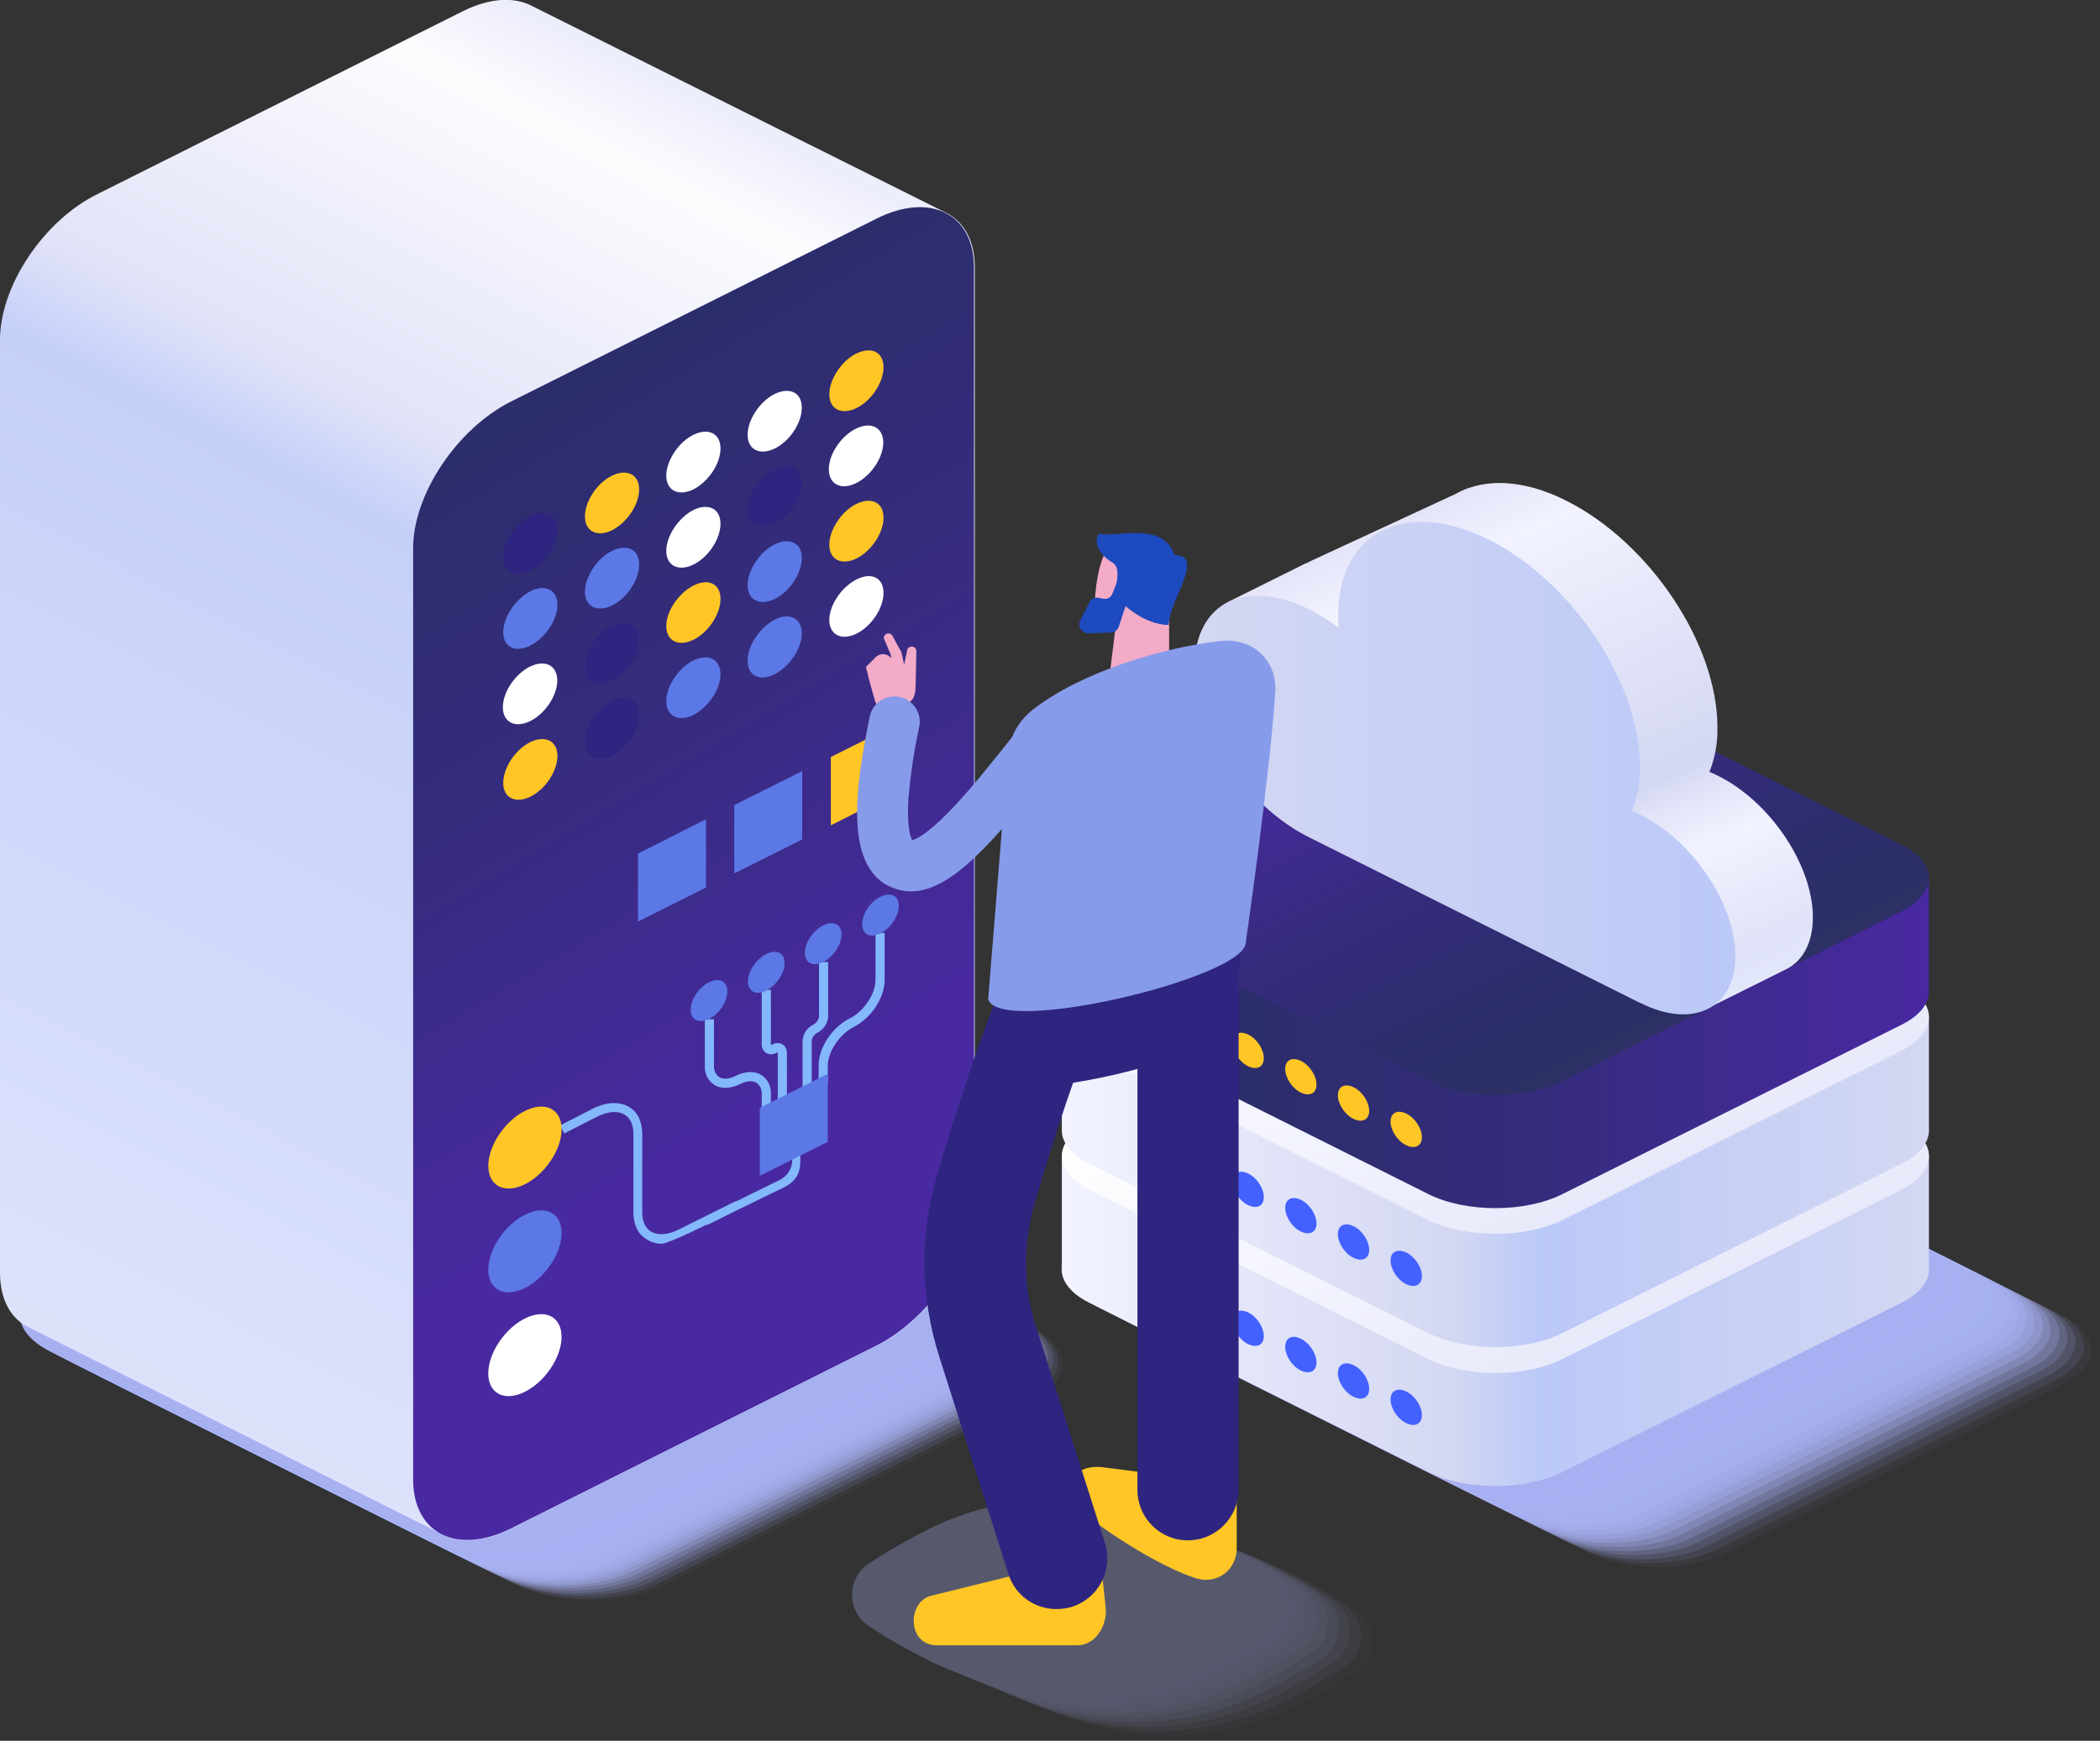 <?xml version="1.0" encoding="UTF-8"?>
<!-- Generator: Adobe Illustrator 24.0.0, SVG Export Plug-In . SVG Version: 6.00 Build 0)  -->
<svg xmlns="http://www.w3.org/2000/svg" xmlns:xlink="http://www.w3.org/1999/xlink" version="1.1" id="Layer_1" x="0px" y="0px" viewBox="0 0 550 456" xml:space="preserve">
<rect x="0" y="0" width="550" height="456" fill="#333333" stroke="none"/>
<path fill="none" d="M329.9,363.5l88.8,44.5c9.7,4.9,25.5,4.9,35.2,0l88.7-44.5c9.7-4.9,9.7-12.7,0-17.6l-88.7-44.3  c-9.7-4.9-25.5-4.9-35.2,0L329.9,346C320.2,350.8,320.2,358.7,329.9,363.5z"></path>
<g>
	<path opacity="5.000000e-02" fill="#A7B1F2" d="M327.8,362.5l88.7,44.4c9.7,4.9,25.5,4.9,35.2,0   l88.8-44.4c9.7-4.9,9.7-12.7,0-17.6l-88.8-44.4c-9.7-4.9-25.5-4.9-35.2,0l-88.8,44.4C318,349.8,318,357.6,327.8,362.5z"></path>
	<path opacity="0.1" fill="#A7B1F2" d="M325.7,361.4l88.8,44.4c9.7,4.9,25.5,4.9,35.2,0l88.8-44.4   c9.7-4.9,9.7-12.7,0-17.6l-88.8-44.4c-9.7-4.9-25.5-4.9-35.2,0l-88.8,44.4C316,348.7,316,356.6,325.7,361.4z"></path>
	<path opacity="0.14" fill="#A7B1F2" d="M323.5,360.4l88.8,44.4c9.7,4.9,25.5,4.9,35.2,0l88.8-44.4   c9.7-4.9,9.7-12.7,0-17.6l-88.8-44.4c-9.7-4.9-25.5-4.9-35.2,0l-88.8,44.4C313.8,347.6,313.8,355.5,323.5,360.4z"></path>
	<path opacity="0.19" fill="#A7B1F2" d="M321.4,359.3l88.8,44.4c9.7,4.9,25.5,4.9,35.2,0l88.8-44.4   c9.7-4.9,9.7-12.7,0-17.6l-88.8-44.4c-9.7-4.9-25.5-4.9-35.2,0l-88.8,44.4C311.7,346.6,311.7,354.4,321.4,359.3z"></path>
	<path opacity="0.24" fill="#A7B1F2" d="M319.3,358.3l88.8,44.4c9.7,4.9,25.5,4.9,35.2,0l88.8-44.4   c9.7-4.9,9.7-12.7,0-17.6l-88.8-44.4c-9.7-4.9-25.5-4.9-35.2,0l-88.8,44.4C309.6,345.5,309.6,353.4,319.3,358.3z"></path>
	<path opacity="0.29" fill="#A7B1F2" d="M317.2,357.2l88.7,44.4c9.7,4.9,25.5,4.9,35.2,0l88.7-44.4   c9.7-4.9,9.7-12.7,0-17.6l-88.7-44.4c-9.7-4.9-25.5-4.9-35.2,0l-88.8,44.4C307.5,344.4,307.5,352.3,317.2,357.2z"></path>
	<path opacity="0.33" fill="#A7B1F2" d="M315,356.1l88.8,44.4c9.7,4.9,25.5,4.9,35.2,0l88.8-44.4   c9.7-4.9,9.7-12.7,0-17.6L439,294.1c-9.7-4.9-25.5-4.9-35.2,0L315,338.5C305.3,343.4,305.3,351.3,315,356.1z"></path>
	<path opacity="0.38" fill="#A7B1F2" d="M312.9,355.1l88.8,44.4c9.7,4.9,25.5,4.9,35.2,0l88.7-44.4   c9.7-4.9,9.7-12.7,0-17.6l-88.8-44.4c-9.7-4.9-25.5-4.9-35.2,0l-88.8,44.4C303.2,342.3,303.2,350.2,312.9,355.1z"></path>
	<path opacity="0.43" fill="#A7B1F2" d="M310.8,354l88.8,44.4c9.7,4.9,25.5,4.9,35.2,0l88.7-44.4   c9.7-4.9,9.7-12.7,0-17.6L434.7,292c-9.7-4.9-25.5-4.9-35.2,0l-88.8,44.4C301.1,341.3,301.1,349.1,310.8,354z"></path>
	<path opacity="0.48" fill="#A7B1F2" d="M308.7,352.9l88.8,44.4c9.7,4.9,25.5,4.9,35.2,0l88.8-44.4   c9.7-4.9,9.7-12.7,0-17.6l-88.8-44.4c-9.7-4.9-25.5-4.9-35.2,0l-88.8,44.4C299,340.2,299,348.1,308.7,352.9z"></path>
	<path opacity="0.52" fill="#A7B1F2" d="M306.5,351.9l88.8,44.4c9.7,4.9,25.5,4.9,35.2,0l88.8-44.4   c9.7-4.9,9.7-12.8,0-17.6l-88.8-44.4c-9.7-4.9-25.5-4.9-35.2,0l-88.8,44.4C296.8,339.1,296.8,347,306.5,351.9z"></path>
	<path opacity="0.57" fill="#A7B1F2" d="M304.4,350.8l88.8,44.4c9.7,4.9,25.5,4.9,35.2,0l88.8-44.4   c9.7-4.9,9.7-12.7,0-17.6l-88.8-44.4c-9.7-4.9-25.5-4.9-35.2,0l-88.8,44.4C294.7,338.1,294.7,345.9,304.4,350.8z"></path>
	<path opacity="0.62" fill="#A7B1F2" d="M302.3,349.7l88.7,44.4c9.7,4.9,25.5,4.9,35.2,0l88.8-44.4   c9.7-4.9,9.7-12.7,0-17.6l-88.8-44.4c-9.7-4.9-25.5-4.9-35.2,0l-88.8,44.4C292.6,337,292.6,344.9,302.3,349.7z"></path>
	<path opacity="0.67" fill="#A7B1F2" d="M300.2,348.7l88.7,44.4c9.7,4.9,25.5,4.9,35.2,0l88.8-44.4   c9.7-4.9,9.7-12.7,0-17.6l-88.8-44.4c-9.7-4.9-25.5-4.9-35.2,0l-88.8,44.4C290.5,335.9,290.5,343.8,300.2,348.7z"></path>
	<path opacity="0.71" fill="#A7B1F2" d="M298,347.6l88.8,44.4c9.7,4.9,25.5,4.9,35.2,0l88.8-44.4   c9.7-4.9,9.7-12.7,0-17.6L422,285.6c-9.7-4.9-25.5-4.9-35.2,0L298,330C288.3,334.9,288.3,342.8,298,347.6z"></path>
	<path opacity="0.76" fill="#A7B1F2" d="M295.9,346.6l88.8,44.4c9.7,4.9,25.5,4.9,35.2,0l88.8-44.4   c9.7-4.8,9.7-12.7,0-17.6l-88.8-44.4c-9.7-4.9-25.5-4.9-35.2,0L295.9,329C286.2,333.9,286.2,341.7,295.9,346.6z"></path>
	<path opacity="0.81" fill="#A7B1F2" d="M293.8,345.5l88.7,44.4c9.7,4.9,25.5,4.9,35.2,0l88.8-44.4   c9.7-4.9,9.7-12.7,0-17.6l-88.8-44.4c-9.7-4.9-25.5-4.9-35.2,0l-88.8,44.4C284.1,332.8,284.1,340.6,293.8,345.5z"></path>
	<path opacity="0.86" fill="#A7B1F2" d="M291.7,344.4l88.8,44.4c9.7,4.9,25.5,4.9,35.2,0l88.8-44.4   c9.7-4.9,9.7-12.7,0-17.6l-88.7-44.4c-9.7-4.9-25.5-4.9-35.2,0l-88.8,44.4C282,331.7,282,339.6,291.7,344.4z"></path>
	<path opacity="0.9" fill="#A7B1F2" d="M289.6,343.4l88.8,44.4c9.7,4.9,25.5,4.9,35.2,0l88.8-44.4   c9.7-4.9,9.7-12.7,0-17.6l-88.8-44.4c-9.7-4.9-25.5-4.9-35.2,0l-88.8,44.4C279.8,330.6,279.8,338.5,289.6,343.4z"></path>
	<path opacity="0.95" fill="#A7B1F2" d="M287.4,342.3l88.8,44.4c9.7,4.9,25.5,4.9,35.2,0l88.8-44.4   c9.7-4.9,9.7-12.7,0-17.6l-88.8-44.4c-9.7-4.9-25.5-4.9-35.2,0l-88.8,44.4C277.7,329.6,277.7,337.4,287.4,342.3z"></path>
	<path fill="#A7B1F2" d="M285.3,341.2l88.8,44.4c9.7,4.9,25.5,4.9,35.2,0l88.8-44.4c9.7-4.9,9.7-12.7,0-17.6l-88.8-44.4   c-9.7-4.9-25.5-4.9-35.2,0l-88.8,44.4C275.6,328.5,275.6,336.4,285.3,341.2z"></path>
</g>
<linearGradient id="SVGID_1_" gradientUnits="userSpaceOnUse" x1="45.914" y1="467.183" x2="270.612" y2="467.183" gradientTransform="matrix(-1 0 0 -1 549.926 784.884)">
	<stop offset="0" style="stop-color:#D3D7F2"></stop>
	<stop offset="0.45" style="stop-color:#BBC9F8"></stop>
	<stop offset="0.55" style="stop-color:#D3D7F2"></stop>
	<stop offset="1" style="stop-color:#F2F3FF"></stop>
</linearGradient>
<path fill="url(#SVGID_1_)" d="M285.4,294.1l88.7-44.3c9.7-4.9,25.4-4.9,35.1,0l88.7,44.3c4.9,2.4,7.3,5.6,7.3,8.8v29.6  c0,3.2-2.4,6.4-7.3,8.8l-88.7,44.3c-9.7,4.9-25.4,4.9-35.1,0l-88.7-44.3c-4.9-2.4-7.3-5.6-7.3-8.8v-29.6  C278.1,299.7,280.5,296.5,285.4,294.1z"></path>
<linearGradient id="SVGID_2_" gradientUnits="userSpaceOnUse" x1="2743.42" y1="1563.982" x2="2867.27" y2="1563.982" gradientTransform="matrix(-1 -0.5 1 -0.5 1633.184 2487.636)">
	<stop offset="0" style="stop-color:#E8EAFB"></stop>
	<stop offset="1" style="stop-color:#FFFFFF"></stop>
</linearGradient>
<path fill="url(#SVGID_2_)" d="M285.4,311.7l88.7,44.3c9.7,4.9,25.4,4.9,35.1,0l88.7-44.3c9.7-4.9,9.7-12.7,0-17.6l-88.7-44.3  c-9.7-4.9-25.4-4.9-35.1,0l-88.7,44.3C275.7,298.9,275.7,306.8,285.4,311.7z"></path>
<path fill="#4361FF" d="M368.3,364.5c2.3,1.1,4.1,3.9,4.1,6.2s-1.8,3.2-4.1,2.1c-2.3-1.1-4.1-3.9-4.1-6.2S366,363.4,368.3,364.5z   M354.5,357.6c2.3,1.1,4.1,3.9,4.1,6.2s-1.8,3.2-4.1,2.1c-2.3-1.1-4.1-3.9-4.1-6.2S352.2,356.5,354.5,357.6z M340.7,350.7  c2.3,1.1,4.1,3.9,4.1,6.2s-1.8,3.2-4.1,2.1c-2.3-1.1-4.1-3.9-4.1-6.2S338.4,349.5,340.7,350.7z M326.9,343.8  c2.3,1.1,4.1,3.9,4.1,6.2s-1.8,3.2-4.1,2.1c-2.3-1.1-4.1-3.9-4.1-6.2S324.6,342.7,326.9,343.8z"></path>
<linearGradient id="SVGID_3_" gradientUnits="userSpaceOnUse" x1="45.914" y1="503.584" x2="270.612" y2="503.584" gradientTransform="matrix(-1 0 0 -1 549.926 784.884)">
	<stop offset="0" style="stop-color:#D3D7F2"></stop>
	<stop offset="0.45" style="stop-color:#BBC9F8"></stop>
	<stop offset="0.55" style="stop-color:#D3D7F2"></stop>
	<stop offset="1" style="stop-color:#F2F3FF"></stop>
</linearGradient>
<path fill="url(#SVGID_3_)" d="M285.4,257.7l88.7-44.3c9.7-4.9,25.4-4.9,35.1,0l88.7,44.3c4.9,2.4,7.3,5.6,7.3,8.8v29.6  c0,3.2-2.4,6.4-7.3,8.8l-88.7,44.3c-9.7,4.9-25.4,4.9-35.1,0l-88.7-44.3c-4.9-2.4-7.3-5.6-7.3-8.8v-29.6  C278.1,263.3,280.5,260.1,285.4,257.7z"></path>
<linearGradient id="SVGID_4_" gradientUnits="userSpaceOnUse" x1="2779.814" y1="1600.382" x2="2903.664" y2="1600.382" gradientTransform="matrix(-1 -0.5 1 -0.5 1633.184 2487.636)">
	<stop offset="0" style="stop-color:#E8EAFB"></stop>
	<stop offset="1" style="stop-color:#FFFFFF"></stop>
</linearGradient>
<path fill="url(#SVGID_4_)" d="M285.4,275.3l88.7,44.3c9.7,4.8,25.4,4.8,35.1,0l88.7-44.3c9.7-4.9,9.7-12.7,0-17.6l-88.7-44.3  c-9.7-4.9-25.4-4.9-35.1,0l-88.7,44.3C275.7,262.5,275.7,270.4,285.4,275.3z"></path>
<path fill="#4361FF" d="M368.3,328.1c2.3,1.1,4.1,3.9,4.1,6.2s-1.8,3.2-4.1,2.1c-2.3-1.1-4.1-3.9-4.1-6.2S366,327,368.3,328.1z   M354.5,321.2c2.3,1.1,4.1,3.9,4.1,6.2s-1.8,3.2-4.1,2.1c-2.3-1.1-4.1-3.9-4.1-6.2S352.2,320.1,354.5,321.2z M340.7,314.3  c2.3,1.1,4.1,3.9,4.1,6.2s-1.8,3.2-4.1,2.1c-2.3-1.1-4.1-3.9-4.1-6.2S338.4,313.2,340.7,314.3z M326.9,307.4  c2.3,1.1,4.1,3.9,4.1,6.2s-1.8,3.2-4.1,2.1c-2.3-1.1-4.1-3.9-4.1-6.2S324.6,306.3,326.9,307.4z"></path>
<linearGradient id="SVGID_5_" gradientUnits="userSpaceOnUse" x1="46.159" y1="539.984" x2="274.308" y2="539.984" gradientTransform="matrix(-1 0 0 -1 549.926 784.884)">
	<stop offset="0" style="stop-color:#4929A1"></stop>
	<stop offset="3.000000e-02" style="stop-color:#47299E"></stop>
	<stop offset="0.43" style="stop-color:#362C7E"></stop>
	<stop offset="0.77" style="stop-color:#2C2D6B"></stop>
	<stop offset="1" style="stop-color:#2C3064"></stop>
</linearGradient>
<path fill="url(#SVGID_5_)" d="M285.4,221.3l88.7-44.3c9.7-4.9,25.4-4.9,35.1,0l88.7,44.3c4.9,2.4,7.3,5.6,7.3,8.8v29.6  c0,3.2-2.4,6.4-7.3,8.8l-88.7,44.3c-9.7,4.9-25.4,4.9-35.1,0l-88.7-44.4c-4.9-2.4-7.3-5.6-7.3-8.8V230  C278.1,226.9,280.5,223.7,285.4,221.3z"></path>
<linearGradient id="SVGID_6_" gradientUnits="userSpaceOnUse" x1="2816.956" y1="1636.857" x2="2941.383" y2="1636.857" gradientTransform="matrix(-1 -0.5 1 -0.5 1633.184 2487.636)">
	<stop offset="0" style="stop-color:#2C3064"></stop>
	<stop offset="0.23" style="stop-color:#2C2D6B"></stop>
	<stop offset="0.57" style="stop-color:#362C7E"></stop>
	<stop offset="0.97" style="stop-color:#47299E"></stop>
	<stop offset="1" style="stop-color:#4929A1"></stop>
</linearGradient>
<path fill="url(#SVGID_6_)" d="M285.4,238.8l88.7,44.4c9.7,4.9,25.4,4.9,35.1,0l88.7-44.4c9.7-4.9,9.7-12.7,0-17.6l-88.7-44.3  c-9.7-4.9-25.4-4.9-35.1,0l-88.7,44.3C275.7,226.1,275.7,234,285.4,238.8L285.4,238.8z"></path>
<path fill="#FFC626" d="M368.3,291.7c2.3,1.1,4.1,3.9,4.1,6.2s-1.8,3.2-4.1,2.1c-2.3-1.1-4.1-3.9-4.1-6.2S366,290.6,368.3,291.7z   M354.5,284.8c2.3,1.1,4.1,3.9,4.1,6.2s-1.8,3.2-4.1,2.1c-2.3-1.1-4.1-3.9-4.1-6.2S352.2,283.7,354.5,284.8z M340.7,277.9  c2.3,1.1,4.1,3.9,4.1,6.2s-1.8,3.2-4.1,2.1c-2.3-1.1-4.1-3.9-4.1-6.2S338.4,276.8,340.7,277.9z M326.9,271c2.3,1.1,4.1,3.9,4.1,6.2  s-1.8,3.2-4.1,2.1c-2.3-1.1-4.1-3.9-4.1-6.2S324.6,269.9,326.9,271z"></path>
<linearGradient id="SVGID_7_" gradientUnits="userSpaceOnUse" x1="-1639.401" y1="420.25" x2="-1594.872" y2="464.779" gradientTransform="matrix(1 0 0 -1 1670.993 784.884)">
	<stop offset="0" style="stop-color:#92A6F3"></stop>
	<stop offset="1" style="stop-color:#7F93E6"></stop>
</linearGradient>
<path fill="url(#SVGID_7_)" d="M39,317.4v35.2c0,2.3-1.9,3.3-4.2,2.1s-4.2-4-4.2-6.3v-35.2c0-2.3,1.9-3.3,4.2-2.1  C37.1,312.2,39,315.1,39,317.4L39,317.4z M51.7,323.7v35.2c0,2.3-1.9,3.3-4.2,2.1s-4.2-4-4.2-6.3v-35.1c0-2.3,1.9-3.3,4.2-2.1  C49.8,318.6,51.7,321.4,51.7,323.7L51.7,323.7z M26.3,311.1v35.1c0,2.3-1.9,3.3-4.2,2.1s-4.2-4-4.2-6.3v-35.1c0-2.3,1.9-3.3,4.2-2.1  C24.4,305.9,26.3,308.7,26.3,311.1z M64.4,330.1v35.2c0,2.3-1.9,3.3-4.2,2.1s-4.2-4-4.2-6.3v-35.2c0-2.3,1.9-3.3,4.2-2.1  S64.4,327.8,64.4,330.1z M77,336.4v35.2c0,2.3-1.9,3.3-4.2,2.1s-4.2-4-4.2-6.3v-35.2c0-2.3,1.9-3.3,4.2-2.1  C75.2,331.3,77.1,334.1,77,336.4z M89.7,342.8V378c0,2.3-1.9,3.3-4.2,2.1s-4.2-4-4.2-6.3v-35.1c0-2.3,1.9-3.3,4.2-2.1  C87.8,337.6,89.7,340.4,89.7,342.8L89.7,342.8z M102.4,349.1v35.1c0,2.3-1.9,3.3-4.2,2.1s-4.2-4-4.2-6.3v-35.2  c0-2.3,1.9-3.3,4.2-2.1C100.6,343.9,102.4,346.8,102.4,349.1z M13.6,304.7v35.2c0,2.3-1.9,3.3-4.2,2.1s-4.2-4-4.2-6.3v-35.1  c0-2.3,1.9-3.3,4.2-2.1C11.7,299.5,13.6,302.4,13.6,304.7L13.6,304.7z"></path>
<path fill="none" d="M40.4,367.7l96.5,48.3c10.6,5.3,27.7,5.3,38.3,0l96.5-48.3c10.6-5.3,10.6-13.9,0-19.2l-96.5-48.3  c-10.6-5.3-27.7-5.3-38.3,0l-96.5,48.3C29.9,353.8,29.9,362.4,40.4,367.7z"></path>
<path opacity="5.000000e-02" fill="#A7B1F2" d="M39.1,367l96.5,48.3c10.6,5.3,27.7,5.3,38.3,0  l96.5-48.3c10.6-5.3,10.6-13.9,0-19.2l-96.5-48.3c-10.6-5.3-27.7-5.3-38.3,0l-96.5,48.3C28.6,353.2,28.6,361.8,39.1,367z"></path>
<path opacity="0.1" fill="#A7B1F2" d="M37.8,366.4l96.5,48.3c10.6,5.3,27.7,5.3,38.3,0l96.5-48.3  c10.6-5.3,10.6-13.8,0-19.1l-96.5-48.2c-10.6-5.3-27.7-5.3-38.3,0l-96.5,48.3C27.3,352.5,27.3,361.1,37.8,366.4L37.8,366.4z"></path>
<path opacity="0.14" fill="#A7B1F2" d="M36.5,365.7l96.6,48.3c10.6,5.3,27.7,5.3,38.3,0l96.5-48.3  c10.6-5.3,10.6-13.8,0-19.1l-96.5-48.3c-10.6-5.3-27.7-5.3-38.3,0l-96.5,48.3C26,351.9,26,360.4,36.5,365.7z"></path>
<path opacity="0.19" fill="#A7B1F2" d="M35.2,365.1l96.5,48.3c10.6,5.3,27.7,5.3,38.3,0l96.5-48.3  c10.6-5.3,10.6-13.9,0-19.1L170,297.7c-10.6-5.3-27.7-5.3-38.3,0L35.2,346C24.7,351.2,24.7,359.8,35.2,365.1z"></path>
<path opacity="0.24" fill="#A7B1F2" d="M33.9,364.4l96.5,48.3c10.6,5.3,27.7,5.3,38.3,0l96.5-48.3  c10.6-5.3,10.6-13.8,0-19.1L168.7,297c-10.6-5.3-27.7-5.3-38.3,0l-96.5,48.3C23.4,350.6,23.4,359.1,33.9,364.4z"></path>
<path opacity="0.29" fill="#A7B1F2" d="M32.6,363.8l96.5,48.2c10.6,5.3,27.7,5.3,38.3,0l96.5-48.2  c10.6-5.3,10.6-13.8,0-19.1l-96.5-48.3c-10.6-5.3-27.7-5.3-38.3,0l-96.5,48.3C22.1,349.9,22.1,358.5,32.6,363.8z"></path>
<path opacity="0.33" fill="#A7B1F2" d="M31.3,363.1l96.5,48.3c10.6,5.3,27.7,5.3,38.3,0l96.5-48.3  c10.6-5.3,10.6-13.9,0-19.1l-96.5-48.3c-10.6-5.3-27.7-5.3-38.3,0L31.3,344C20.8,349.3,20.8,357.8,31.3,363.1z"></path>
<path opacity="0.38" fill="#A7B1F2" d="M30,362.5l96.5,48.3c10.6,5.3,27.7,5.3,38.3,0l96.5-48.3  c10.6-5.3,10.6-13.8,0-19.1l-96.5-48.3c-10.6-5.3-27.7-5.3-38.3,0L30,343.4C19.5,348.6,19.5,357.2,30,362.5z"></path>
<path opacity="0.43" fill="#A7B1F2" d="M28.7,361.8l96.5,48.3c10.6,5.3,27.7,5.3,38.3,0l96.5-48.3  c10.6-5.3,10.6-13.8,0-19.1l-96.5-48.3c-10.6-5.3-27.7-5.3-38.3,0l-96.5,48.3C18.2,348,18.2,356.5,28.7,361.8z"></path>
<path opacity="0.48" fill="#A7B1F2" d="M27.4,361.2l96.5,48.2c10.6,5.3,27.7,5.3,38.3,0l96.5-48.3  c10.6-5.3,10.6-13.9,0-19.1l-96.5-48.3c-10.6-5.3-27.7-5.3-38.3,0L27.4,342C16.9,347.3,16.9,355.9,27.4,361.2L27.4,361.2z"></path>
<path opacity="0.52" fill="#A7B1F2" d="M26.1,360.5l96.5,48.3c10.6,5.3,27.7,5.3,38.3,0l96.5-48.3  c10.6-5.3,10.6-13.8,0-19.1l-96.5-48.3c-10.6-5.3-27.7-5.3-38.3,0l-96.5,48.3C15.5,346.7,15.5,355.2,26.1,360.5z"></path>
<path opacity="0.57" fill="#A7B1F2" d="M24.8,359.9l96.5,48.3c10.6,5.3,27.7,5.3,38.3,0l96.5-48.3  c10.6-5.3,10.6-13.8,0-19.1l-96.5-48.3c-10.6-5.3-27.7-5.3-38.3,0l-96.5,48.3C14.3,346,14.3,354.6,24.8,359.9z"></path>
<path opacity="0.62" fill="#A7B1F2" d="M23.5,359.2l96.5,48.3c10.6,5.3,27.7,5.3,38.3,0l96.5-48.3  c10.6-5.3,10.6-13.9,0-19.1l-96.5-48.3c-10.6-5.3-27.7-5.3-38.3,0l-96.5,48.3C12.9,345.4,12.9,353.9,23.5,359.2z"></path>
<path opacity="0.67" fill="#A7B1F2" d="M22.2,358.6l96.5,48.3c10.6,5.3,27.7,5.3,38.3,0l96.5-48.3  c10.6-5.3,10.6-13.8,0-19.1L157,291.2c-10.6-5.3-27.7-5.3-38.3,0l-96.5,48.3C11.7,344.7,11.7,353.3,22.2,358.6z"></path>
<path opacity="0.71" fill="#A7B1F2" d="M20.9,357.9l96.5,48.3c10.6,5.2,27.7,5.2,38.3,0l96.5-48.3  c10.6-5.3,10.6-13.8,0-19.1l-96.5-48.3c-10.6-5.3-27.7-5.3-38.3,0l-96.5,48.3C10.3,344.1,10.3,352.6,20.9,357.9z"></path>
<path opacity="0.76" fill="#A7B1F2" d="M19.6,357.3l96.5,48.3c10.6,5.3,27.7,5.3,38.3,0l96.5-48.3  c10.6-5.3,10.6-13.9,0-19.1l-96.5-48.3c-10.6-5.3-27.7-5.3-38.3,0l-96.5,48.3C9.1,343.4,9.1,352,19.6,357.3z"></path>
<path opacity="0.81" fill="#A7B1F2" d="M18.3,356.6l96.5,48.3c10.6,5.3,27.7,5.3,38.3,0l96.5-48.3  c10.6-5.3,10.6-13.9,0-19.1l-96.5-48.3c-10.6-5.3-27.7-5.3-38.3,0l-96.5,48.3C7.8,342.8,7.8,351.3,18.3,356.6z"></path>
<path opacity="0.86" fill="#A7B1F2" d="M17,355.9l96.5,48.3c10.6,5.3,27.7,5.3,38.3,0l96.5-48.3  c10.6-5.3,10.6-13.8,0-19.1l-96.5-48.3c-10.6-5.3-27.7-5.3-38.3,0L17,336.8C6.5,342.1,6.5,350.7,17,355.9z"></path>
<path opacity="0.9" fill="#A7B1F2" d="M15.7,355.3l96.5,48.3c10.5,5.2,27.7,5.2,38.3,0l96.5-48.3  c10.6-5.3,10.6-13.9,0-19.2l-96.5-48.3c-10.6-5.3-27.7-5.3-38.3,0l-96.5,48.3C5.2,341.5,5.2,350,15.7,355.3z"></path>
<path opacity="0.95" fill="#A7B1F2" d="M14.4,354.6l96.5,48.3c10.6,5.3,27.7,5.3,38.3,0l96.5-48.3  c10.6-5.3,10.6-13.9,0-19.2l-96.5-48.2c-10.6-5.3-27.7-5.3-38.3,0l-96.5,48.3C3.8,340.8,3.8,349.4,14.4,354.6L14.4,354.6z"></path>
<path fill="#A7B1F2" d="M13.1,354l96.5,48.3c10.6,5.3,27.7,5.3,38.3,0l96.5-48.3c10.6-5.3,10.6-13.8,0-19.1l-96.5-48.3  c-10.6-5.3-27.7-5.3-38.3,0l-96.5,48.3C2.6,340.2,2.6,348.7,13.1,354z"></path>
<linearGradient id="SVGID_8_" gradientUnits="userSpaceOnUse" x1="340.199" y1="744.371" x2="505.272" y2="420.396" gradientTransform="matrix(-1 0 0 -1 549.926 784.884)">
	<stop offset="0" style="stop-color:#EDEEFB"></stop>
	<stop offset="6.000000e-02" style="stop-color:#FCFCFE"></stop>
	<stop offset="0.3" style="stop-color:#E1E3F8"></stop>
	<stop offset="0.37" style="stop-color:#C5D0F9"></stop>
	<stop offset="1" style="stop-color:#DDE2FB"></stop>
</linearGradient>
<path fill="url(#SVGID_8_)" d="M25.4,50.9L121.1,3c7.2-3.6,13.6-3.9,18.3-1.4l107.7,53.8c0.4,0.2,0.8,0.4,1.2,0.6  c4.4,2.5,7,7.3,7,14v244.1c0,14.1-11.5,31.3-25.6,38.4L134,400.4c-7.1,3.6-13.6,3.9-18.2,1.5L8.1,348c-0.4-0.2-0.8-0.4-1.2-0.6  c-4.3-2.4-6.9-7.3-6.9-14V89.2C-0.1,75.1,11.3,57.9,25.4,50.9z"></path>
<linearGradient id="SVGID_9_" gradientUnits="userSpaceOnUse" x1="462.599" y1="713.612" x2="335.758" y2="501.799" gradientTransform="matrix(-1 0 0 -1 549.926 784.884)">
	<stop offset="0" style="stop-color:#2C3064"></stop>
	<stop offset="0.23" style="stop-color:#2C2D6B"></stop>
	<stop offset="0.57" style="stop-color:#362C7E"></stop>
	<stop offset="0.97" style="stop-color:#47299E"></stop>
	<stop offset="1" style="stop-color:#4929A1"></stop>
</linearGradient>
<path fill="url(#SVGID_9_)" d="M133.8,400.4l95.7-47.9c14.1-7.1,25.6-24.3,25.6-38.4v-244c0-14.1-11.5-19.9-25.6-12.8l-95.7,47.9  c-14.1,7.1-25.6,24.3-25.6,38.4v244.1C108.3,401.7,119.7,407.4,133.8,400.4L133.8,400.4z"></path>
<path fill="#FFC626" d="M217.2,103.3c0,3.9,3.2,5.5,7.1,3.6s7.1-6.7,7.1-10.7s-3.2-5.5-7.1-3.6S217.2,99.4,217.2,103.3z"></path>
<path fill="#FFFFFF" d="M195.8,113.9c0,3.9,3.2,5.5,7.1,3.6s7.1-6.7,7.1-10.7s-3.2-5.5-7.1-3.6S195.8,110,195.8,113.9z"></path>
<path fill="#FFFFFF" d="M174.5,124.6c0,3.9,3.2,5.5,7.1,3.6c3.9-2,7.1-6.7,7.1-10.7s-3.2-5.5-7.1-3.6S174.5,120.7,174.5,124.6z"></path>
<path fill="#FFC626" d="M153.2,135.3c0,3.9,3.2,5.5,7.1,3.6c3.9-2,7.1-6.7,7.1-10.7c0-3.9-3.2-5.5-7.1-3.6S153.2,131.3,153.2,135.3  L153.2,135.3z"></path>
<path fill="#2E2580" d="M131.8,145.9c0,3.9,3.2,5.5,7.1,3.6s7.1-6.7,7.1-10.7c0-3.9-3.2-5.5-7.1-3.6S131.8,142,131.8,145.9z"></path>
<ellipse transform="matrix(0.615 -0.788 0.788 0.615 -7.829 222.738)" fill="#FFFFFF" cx="224.3" cy="119.4" rx="9.1" ry="5.6"></ellipse>
<path fill="#2E2580" d="M195.8,133.6c0,3.9,3.2,5.5,7.1,3.6s7.1-6.7,7.1-10.7c0-3.9-3.2-5.5-7.1-3.6S195.8,129.7,195.8,133.6  L195.8,133.6z"></path>
<path fill="#FFFFFF" d="M174.5,144.3c0,3.9,3.2,5.5,7.1,3.6s7.1-6.7,7.1-10.7s-3.2-5.5-7.1-3.6C177.7,135.6,174.5,140.4,174.5,144.3  z"></path>
<path fill="#5B78E6" d="M153.2,155c0,3.9,3.2,5.5,7.1,3.6s7.1-6.7,7.1-10.7s-3.2-5.5-7.1-3.6S153.2,151.1,153.2,155z"></path>
<path fill="#5B78E6" d="M131.8,165.6c0,3.9,3.2,5.5,7.1,3.5s7.1-6.7,7.1-10.7c0-3.9-3.2-5.5-7.1-3.5S131.8,161.7,131.8,165.6z"></path>
<path fill="#FFC626" d="M217.2,142.7c0,3.9,3.2,5.5,7.1,3.6s7.1-6.7,7.1-10.7s-3.2-5.5-7.1-3.6S217.2,138.8,217.2,142.7z"></path>
<path fill="#5B78E6" d="M195.8,153.3c0,3.9,3.2,5.5,7.1,3.6s7.1-6.7,7.1-10.7s-3.2-5.5-7.1-3.6S195.8,149.4,195.8,153.3z"></path>
<path fill="#FFC626" d="M174.5,164c0,3.9,3.2,5.5,7.1,3.6s7.1-6.7,7.1-10.7s-3.2-5.5-7.1-3.5S174.5,160.1,174.5,164L174.5,164z"></path>
<path fill="#2E2580" d="M153.2,174.7c0,3.9,3.2,5.5,7.1,3.5s7.1-6.7,7.1-10.7s-3.2-5.5-7.1-3.6S153.2,170.8,153.2,174.7z"></path>
<ellipse transform="matrix(0.615 -0.788 0.788 0.615 -89.852 179.403)" fill="#FFFFFF" cx="138.9" cy="181.8" rx="9.1" ry="5.6"></ellipse>
<path fill="#FFFFFF" d="M217.2,162.4c0,3.9,3.2,5.5,7.1,3.6s7.1-6.7,7.1-10.7s-3.2-5.5-7.1-3.5S217.2,158.5,217.2,162.4L217.2,162.4  z"></path>
<path fill="#5B78E6" d="M195.8,173.1c0,3.9,3.2,5.5,7.1,3.5s7.1-6.7,7.1-10.7c0-3.9-3.2-5.6-7.1-3.6  C199,164.4,195.8,169.1,195.8,173.1z"></path>
<path fill="#5B78E6" d="M174.5,183.7c0,3.9,3.2,5.5,7.1,3.6c3.9-2,7.1-6.7,7.1-10.7c0-3.9-3.2-5.5-7.1-3.6S174.5,179.8,174.5,183.7z  "></path>
<path fill="#2E2580" d="M153.2,194.4c0,3.9,3.2,5.5,7.1,3.6s7.1-6.7,7.1-10.7s-3.2-5.5-7.1-3.6S153.2,190.5,153.2,194.4z"></path>
<path fill="#FFC626" d="M131.8,205.1c0,3.9,3.2,5.5,7.1,3.6S146,202,146,198c0-3.9-3.2-5.5-7.1-3.6S131.8,201.1,131.8,205.1z"></path>
<path fill="#83B8FC" d="M173.3,325.8c1.7,0,12.5-5.3,14.4-6.3l11.3-5.6l-6.2,0.7l-15.1,7.5c-2.8,1.4-5.4,1.6-7.2,0.5  c-1.5-0.9-2.3-2.7-2.3-5V297c0-3.2-1.2-5.7-3.4-7c-2.5-1.5-5.9-1.4-9.5,0.4l-8.6,4.4l1.1,2.1l8.6-4.4c2.8-1.4,5.4-1.6,7.2-0.5  c1.5,0.9,2.3,2.7,2.3,5v20.6c0,3.2,1.2,5.7,3.4,7C170.5,325.4,171.9,325.8,173.3,325.8L173.3,325.8z"></path>
<path fill="#83B8FC" d="M185.7,318.2l5.3-2.6c0,0,10.9-5.4,13.2-6.5c2-1,3.3-3,3.3-5.2c0-2.5,2.1-3.6,2.1-1s0.3,6-4.6,8.3  s-19.8,9.7-19.8,9.7"></path>
<path fill="#83B8FC" d="M199.5,291.1h2.4v-4.5c0.1-2-0.8-3.9-2.5-5s-4.2-1-6.7,0.2c-1.7,0.9-3.4,1-4.4,0.3c-0.9-0.7-1.4-1.8-1.3-3  V267h-2.4v12.2c-0.1,2,0.8,3.9,2.5,5s4.2,1,6.7-0.2c1.7-0.9,3.4-1,4.4-0.3c0.9,0.7,1.4,1.8,1.3,3V291.1z"></path>
<path fill="#83B8FC" d="M203.7,289h2.4v-13.2c0-0.9-0.4-1.7-1.1-2.2c-0.8-0.5-1.9-0.5-2.7,0c-0.1,0.1-0.3,0.1-0.4,0.1v-14.4h-2.4  v14.3c0,0.9,0.4,1.7,1.1,2.2c0.8,0.5,1.9,0.5,2.7,0c0.1-0.1,0.3-0.1,0.4-0.1v0.1V289z"></path>
<path fill="#83B8FC" d="M214.4,283.6h2.4v-4.4c0-3.7,3.1-8.3,6.8-10.2c4.6-2.3,8.1-7.7,8.1-12.3v-12.3h-2.4v12.3  c0,3.7-3.1,8.3-6.8,10.1c-4.6,2.3-8.1,7.7-8.1,12.3V283.6z"></path>
<path fill="#83B8FC" d="M210.2,285.8h2.4v-13.2c0.1-0.9,0.7-1.7,1.5-2.1c1.6-0.8,2.7-2.4,2.8-4.2V252h-2.4v14.3  c-0.1,0.9-0.7,1.7-1.5,2.1c-1.6,0.8-2.7,2.4-2.8,4.2V285.8z"></path>
<ellipse transform="matrix(0.615 -0.788 0.788 0.615 -184.084 224.108)" fill="#FFC626" cx="137.6" cy="300.7" rx="12.3" ry="7.5"></ellipse>
<ellipse transform="matrix(0.615 -0.788 0.788 0.615 -226.965 245.027)" fill="#FFFFFF" cx="137.6" cy="355.1" rx="12.3" ry="7.5"></ellipse>
<ellipse transform="matrix(0.615 -0.788 0.788 0.615 -205.525 234.566)" fill="#5B78E6" cx="137.6" cy="327.9" rx="12.3" ry="7.5"></ellipse>
<path fill="#FFC626" d="M235.4,207.2l-17.8,9v-17.9l17.8-8.9V207.2z"></path>
<path fill="#5B78E6" d="M210.1,219.9l-17.8,8.9v-17.9l17.8-8.9V219.9z"></path>
<path fill="#5B78E6" d="M216.8,299.1L199,308v-17.8l17.8-8.9V299.1z"></path>
<path fill="#5B78E6" d="M184.9,214.6v17.9l-17.8,8.9v-17.8L184.9,214.6z"></path>
<path fill="#5B78E6" d="M185.7,266.9c-2.6,1.3-4.8,0.3-4.8-2.4s2.2-5.9,4.8-7.2c2.7-1.3,4.8-0.3,4.8,2.4S188.4,265.6,185.7,266.9z   M200.7,259.5c-2.7,1.3-4.8,0.3-4.8-2.4s2.2-5.9,4.8-7.2c2.7-1.3,4.8-0.3,4.8,2.4S203.3,258.1,200.7,259.5z M215.6,252  c-2.6,1.3-4.8,0.3-4.8-2.4s2.2-5.9,4.8-7.2c2.7-1.3,4.8-0.3,4.8,2.4C220.4,247.4,218.3,250.7,215.6,252z M230.6,234.9  c2.7-1.3,4.8-0.3,4.8,2.4s-2.2,5.9-4.8,7.2c-2.7,1.3-4.8,0.3-4.8-2.4S227.9,236.2,230.6,234.9z"></path>
<linearGradient id="SVGID_10_" gradientUnits="userSpaceOnUse" x1="1603.755" y1="647.078" x2="1665.336" y2="510.228" gradientTransform="matrix(1 0 0 -1 -1241.447 784.884)">
	<stop offset="0" style="stop-color:#E3E4F8"></stop>
	<stop offset="0.11" style="stop-color:#F2F3FF"></stop>
	<stop offset="0.6" style="stop-color:#D3D7F2"></stop>
	<stop offset="0.65" style="stop-color:#E1E3F8"></stop>
	<stop offset="0.74" style="stop-color:#F2F3FF"></stop>
	<stop offset="0.92" style="stop-color:#E1E3F8"></stop>
	<stop offset="1" style="stop-color:#E2E7FB"></stop>
</linearGradient>
<path fill="url(#SVGID_10_)" d="M474.8,240.3c0-13.6-11.1-30.2-24.7-37c-0.8-0.4-1.6-0.8-2.4-1.1c1.5-3.7,2.2-7.7,2.1-11.7  c0-21.8-17.7-48.3-39.5-59.3c-9.7-4.9-18.6-5.8-25.5-3.4h-0.1c-1.2,0.4-2.4,1-3.5,1.6l-38,17.6c-0.4,0.2-0.8,0.4-1.2,0.6h-0.1  l-0.2,0.1l-19.9,9.9c-5.4,2.7-8.8,8.5-8.8,16.8c0,16.5,13.4,36.6,29.9,44.8l86.6,43.3l0.3,0.1c6.7,3.4,12.8,3.7,17.2,1.6h0.1  l0.2-0.1l20.7-10.3C472.2,251.6,474.8,246.9,474.8,240.3z"></path>
<linearGradient id="SVGID_11_" gradientUnits="userSpaceOnUse" x1="1555.21" y1="583.664" x2="1695.222" y2="583.664" gradientTransform="matrix(1 0 0 -1 -1241.447 784.884)">
	<stop offset="0" style="stop-color:#D3D7F2"></stop>
	<stop offset="1" style="stop-color:#BBC9F8"></stop>
</linearGradient>
<path fill="url(#SVGID_11_)" d="M429.5,262.7l0.3,0.1c13.6,6.8,24.7,1.3,24.7-12.3s-11.1-30.2-24.7-37c-0.8-0.4-1.6-0.7-2.4-1.1  c1.5-3.7,2.2-7.7,2.1-11.7c0-21.8-17.7-48.3-39.5-59.3c-21.8-10.9-39.5-2.1-39.5,19.7c0,1.1,0.1,2.2,0.1,3.4c-2.4-1.9-5-3.5-7.8-4.9  c-16.5-8.2-29.9-1.6-29.9,14.9s13.4,36.6,29.9,44.8L429.5,262.7z"></path>
<g opacity="0.3">
	<path fill="none" d="M342.4,413.8c-21.2-10.5-46.1-10.5-67.2,0l-0.3,0.1c-5.3,2.6-10.4,5.6-15.3,8.8c-4.5,3-5.7,9.1-2.7,13.6   c0.7,1.1,1.6,2,2.7,2.7c4.9,3.3,10,6.2,15.3,8.8l0.3,0.2c21.2,10.5,46.1,10.5,67.2,0l0.3-0.2c5.3-2.6,10.4-5.6,15.3-8.8   c4.5-3,5.7-9.1,2.7-13.6c-0.7-1.1-1.6-2-2.7-2.7c-4.9-3.3-10-6.2-15.3-8.8L342.4,413.8z"></path>
	<g>
		<path opacity="9.000000e-02" fill="#A7B1F2" d="M339.5,412.6c-21.2-10.5-46.1-10.5-67.2,0l-0.3,0.2    c-5.3,2.6-10.4,5.6-15.3,8.8c-4.5,3-5.7,9-2.7,13.5c0.7,1.1,1.7,2,2.7,2.7c4.9,3.3,10,6.2,15.3,8.8l0.3,0.2    c21.2,10.5,46.1,10.5,67.2,0l0.3-0.2c5.3-2.6,10.4-5.6,15.3-8.8c4.5-3,5.7-9,2.7-13.5c-0.7-1.1-1.7-2-2.7-2.7    c-4.9-3.3-10-6.2-15.3-8.8L339.5,412.6z"></path>
		<path opacity="0.18" fill="#A7B1F2" d="M336.6,411.4c-21.2-10.5-46-10.5-67.2,0l-0.3,0.2    c-5.3,2.6-10.4,5.6-15.3,8.8c-4.5,3-5.7,9-2.7,13.5c0.7,1.1,1.7,2,2.7,2.7c4.9,3.3,10,6.2,15.3,8.8l0.3,0.2    c21.2,10.5,46.1,10.5,67.2,0l0.3-0.2c5.3-2.6,10.4-5.6,15.3-8.8c4.5-3,5.7-9,2.7-13.5c-0.7-1.1-1.7-2-2.7-2.7    c-4.9-3.3-10-6.2-15.3-8.8L336.6,411.4z"></path>
		<path opacity="0.27" fill="#A7B1F2" d="M333.6,410.2c-21.2-10.5-46.1-10.5-67.2,0l-0.3,0.2    c-5.3,2.6-10.4,5.6-15.3,8.8c-4.5,3-5.7,9.1-2.7,13.6c0.7,1.1,1.6,2,2.7,2.7c4.9,3.3,10,6.2,15.3,8.8l0.3,0.2    c21.2,10.5,46.1,10.5,67.2,0l0.3-0.2c5.3-2.6,10.4-5.6,15.3-8.8c4.5-3,5.7-9,2.7-13.5c-0.7-1.1-1.7-2-2.7-2.7    c-4.9-3.3-10-6.2-15.3-8.8L333.6,410.2z"></path>
		<path opacity="0.36" fill="#A7B1F2" d="M330.7,409c-21.2-10.5-46.1-10.5-67.2,0l-0.3,0.2    c-5.3,2.6-10.4,5.6-15.3,8.8c-4.5,3-5.7,9.1-2.7,13.6c0.7,1.1,1.6,2,2.7,2.7c4.9,3.3,10,6.2,15.3,8.8l0.3,0.2    c21.2,10.5,46.1,10.5,67.2,0l0.3-0.2c5.3-2.6,10.4-5.6,15.3-8.8c4.5-3,5.7-9.1,2.7-13.6c-0.7-1.1-1.6-2-2.7-2.7    c-4.9-3.3-10-6.2-15.3-8.8L330.7,409z"></path>
		<path opacity="0.45" fill="#A7B1F2" d="M327.8,407.8c-21.2-10.5-46.1-10.5-67.2,0l-0.3,0.2    c-5.3,2.6-10.4,5.6-15.3,8.8c-4.5,3-5.7,9.1-2.7,13.6c0.7,1.1,1.6,2,2.7,2.7c4.9,3.3,10,6.2,15.3,8.8l0.3,0.2    c21.2,10.5,46.1,10.5,67.2,0l0.3-0.2c5.3-2.6,10.4-5.6,15.3-8.8c4.5-3,5.7-9.1,2.7-13.6c-0.7-1.1-1.6-2-2.7-2.7    c-4.9-3.3-10-6.2-15.3-8.8L327.8,407.8z"></path>
		<path opacity="0.55" fill="#A7B1F2" d="M324.9,406.6c-21.2-10.5-46.1-10.5-67.2,0l-0.3,0.2    c-5.3,2.6-10.4,5.6-15.3,8.8c-4.5,3-5.7,9.1-2.7,13.6c0.7,1.1,1.6,2,2.7,2.7c4.9,3.3,10,6.2,15.3,8.8l0.3,0.2    c21.2,10.5,46.1,10.5,67.2,0l0.3-0.2c5.3-2.6,10.4-5.6,15.3-8.8c4.5-3,5.7-9.1,2.7-13.6c-0.7-1.1-1.6-2-2.7-2.7    c-4.9-3.3-10-6.2-15.3-8.8L324.9,406.6z"></path>
		<path opacity="0.64" fill="#A7B1F2" d="M322,405.4c-21.2-10.5-46.1-10.5-67.2,0l-0.3,0.1    c-5.3,2.6-10.4,5.6-15.3,8.8c-4.5,3-5.7,9-2.7,13.5c0.7,1.1,1.7,2,2.7,2.7c4.9,3.3,10,6.2,15.3,8.8l0.3,0.1    c21.2,10.5,46.1,10.5,67.2,0l0.3-0.1c5.3-2.6,10.4-5.6,15.3-8.9c4.5-3,5.7-9,2.7-13.5c-0.7-1.1-1.7-2-2.7-2.7    c-4.9-3.3-10-6.2-15.3-8.8H322z"></path>
		<path opacity="0.73" fill="#A7B1F2" d="M319.1,404.2c-21.2-10.5-46-10.5-67.2,0l-0.3,0.2    c-5.3,2.6-10.4,5.6-15.3,8.8c-4.5,3-5.7,9.1-2.7,13.6c0.7,1.1,1.6,2,2.7,2.7c4.9,3.3,10,6.2,15.3,8.8l0.3,0.2    c21.2,10.5,46,10.5,67.2,0l0.3-0.2c5.3-2.6,10.4-5.6,15.3-8.8c4.5-3,5.7-9.1,2.7-13.6c-0.7-1.1-1.6-2-2.7-2.7    c-4.9-3.3-10-6.2-15.3-8.8L319.1,404.2z"></path>
		<path opacity="0.82" fill="#A7B1F2" d="M316.2,403c-21.2-10.5-46.1-10.5-67.2,0l-0.3,0.2    c-5.3,2.6-10.4,5.6-15.3,8.8c-4.5,3-5.7,9.1-2.7,13.6c0.7,1.1,1.6,2,2.7,2.7c4.9,3.3,10,6.2,15.3,8.8l0.3,0.2    c21.2,10.5,46.1,10.5,67.2,0l0.3-0.2c5.3-2.6,10.4-5.6,15.3-8.8c4.5-3,5.7-9,2.7-13.5c-0.7-1.1-1.7-2-2.7-2.7    c-4.9-3.3-10-6.2-15.3-8.8L316.2,403z"></path>
		<path opacity="0.91" fill="#A7B1F2" d="M313.3,401.8c-21.2-10.5-46.1-10.5-67.2,0l-0.3,0.2    c-5.3,2.6-10.4,5.6-15.3,8.8c-4.5,3-5.7,9.1-2.7,13.6c0.7,1.1,1.6,2,2.7,2.7c4.9,3.3,10,6.2,15.3,8.8l0.3,0.2    c21.2,10.5,46.1,10.5,67.2,0l0.3-0.2c5.3-2.6,10.4-5.6,15.3-8.8c4.5-3,5.7-9.1,2.7-13.6c-0.7-1.1-1.6-2-2.7-2.7    c-4.9-3.3-10-6.2-15.3-8.8L313.3,401.8z"></path>
		<path fill="#A7B1F2" d="M310.3,400.6c-21.2-10.5-46.1-10.5-67.2,0l-0.3,0.2c-5.3,2.6-10.4,5.6-15.3,8.8c-4.5,3-5.7,9.1-2.7,13.6    c0.7,1.1,1.6,2,2.7,2.7c4.9,3.3,10,6.2,15.3,8.8l0.3,0.2c21.2,10.5,46.1,10.5,67.2,0l0.3-0.2c5.3-2.6,10.4-5.6,15.3-8.8    c4.5-3,5.7-9.1,2.7-13.6c-0.7-1.1-1.6-2-2.7-2.7c-4.9-3.3-10-6.2-15.3-8.8L310.3,400.6z"></path>
	</g>
</g>
<path fill="#FFC626" d="M312.8,413.3c-9-3-23.6-12.1-29.7-17.7c-6.4-5.8-1.9-12.4,6.1-11.2l34.7,4.4v16.8  C323.9,411,319,415.4,312.8,413.3L312.8,413.3z"></path>
<path fill="#2E2580" d="M311.1,403.5c-7.3,0-13.2-5.9-13.2-13.2V251.6c0.2-7.3,6.3-13.1,13.6-12.9c7.1,0.2,12.7,5.9,12.9,12.9v138.7  C324.3,397.6,318.4,403.5,311.1,403.5z"></path>
<path fill="#FFC626" d="M289.6,421.3l-1.5-14.2L243.9,418c-6.4,1.6-6.3,13,1.5,13H282C287.4,431,290,425.2,289.6,421.3L289.6,421.3z  "></path>
<path fill="#2E2580" d="M276.7,421.5c-5.8,0-10.9-3.7-12.6-9.2L246,355.4c-4.9-15.4-5.2-31.9-0.6-47.4c7.8-26.8,15.7-48.6,23.5-64.8  c3.2-6.6,11.1-9.4,17.7-6.2s9.4,11.1,6.2,17.7c-7.2,15-14.5,35.4-21.9,60.8c-3,10.4-2.9,21.6,0.4,31.9l18.1,56.8  c2.2,7-1.6,14.4-8.6,16.7C279.4,421.3,278,421.5,276.7,421.5z"></path>
<path fill="#F3ABC7" d="M292.3,163.2l-1.7,13.8l15.6-0.8v-16.8L292.3,163.2z"></path>
<path fill="#F3ABC7" d="M286.6,160.1c0,2.2,3,5.4,7,3.8c1.4-0.5,10.2-4.6,10.2-4.6s-0.2-14.8-2-16.1c-2.4-1.8-8.4-2.2-10.8-0.4  C287.6,145.5,286.7,155.3,286.6,160.1z"></path>
<path fill="#1E4ABF" d="M291.4,147.4c2.2,1.3,0.9,5.6,0.8,7.1c-0.3,3,7.6,9.3,13.9,9.2c0-6.3,9.8-18.3,1.5-18.3  c-3-9.3-16.4-4.2-19.6-5.7C286.3,141.6,287.4,145,291.4,147.4L291.4,147.4z"></path>
<path fill="#1E4ABF" d="M293.2,150.9l-1.9,4.7c-0.4,1-1.5,1.5-2.5,1.2l-1-0.2c-1-0.2-2,0.2-2.4,1.1l-2.5,4.8c-0.5,1-0.2,2.2,0.7,2.8  l0.4,0.3c0.4,0.2,0.8,0.4,1.2,0.3l5.8-0.2c0.9,0,1.7-0.6,2-1.5l2.8-8.5L293.2,150.9z"></path>
<path fill="#2E2580" d="M260.3,264.1l-1.5,17.8c3.1,9,61.8-5,63.7-13.6c0,0,1.5-10.5,3.2-23.5L260.3,264.1z"></path>
<path fill="#879BEB" d="M270.5,185.9c12.6-9.9,34.4-16.4,49.3-18c8.3-0.9,14.8,5.2,14.2,13.5c-1.5,22.5-7.8,66-7.8,66  c-2.1,9.1-64.1,23.9-67.4,14.4l5.2-64.3C264.5,192.8,266.9,188.7,270.5,185.9L270.5,185.9z"></path>
<path fill="#F3ABC7" d="M229.4,172.1c1.1-1,2.8-1,3.8,0.1c0.1,0.1,0.1,0.1,0.2,0.2l-0.1-0.9l-1.7-4c-0.3-0.6,0-1.2,0.6-1.5  c0.6-0.2,1.2,0,1.5,0.5l2.4,4.4l0.7,3.2l0.8-3.8c0.1-0.6,0.7-1,1.4-0.9c0.6,0.1,1,0.6,1,1.2l-0.2,9.1c0,2.9-0.9,4.3-3.1,4.9  l-0.8,0.2l-3,0.9c-1.6,0.4-3.2-0.5-3.7-2l-1.5-5.3l-0.9-3.7L229.4,172.1z"></path>
<path fill="#879BEB" d="M276.5,200c2.3-2.9,1.8-7-1.1-9.3s-7-1.8-9.3,1.1c-6.6,8.3-12.4,15.6-17.7,21c-5.8,5.9-8.6,7.1-9.5,7.3  c-0.4-0.8-1.4-3.4-1-10.6c0.5-5.9,1.3-11.7,2.5-17.4l0.4-2c0.6-3.6-1.9-7-5.5-7.6c-3.5-0.5-6.7,1.7-7.5,5.1l-0.4,2  c-2.8,14.6-7.4,39.1,7.7,43.4c1.2,0.3,2.4,0.5,3.6,0.5C249.3,233.4,260.4,220.4,276.5,200z"></path>
</svg>
